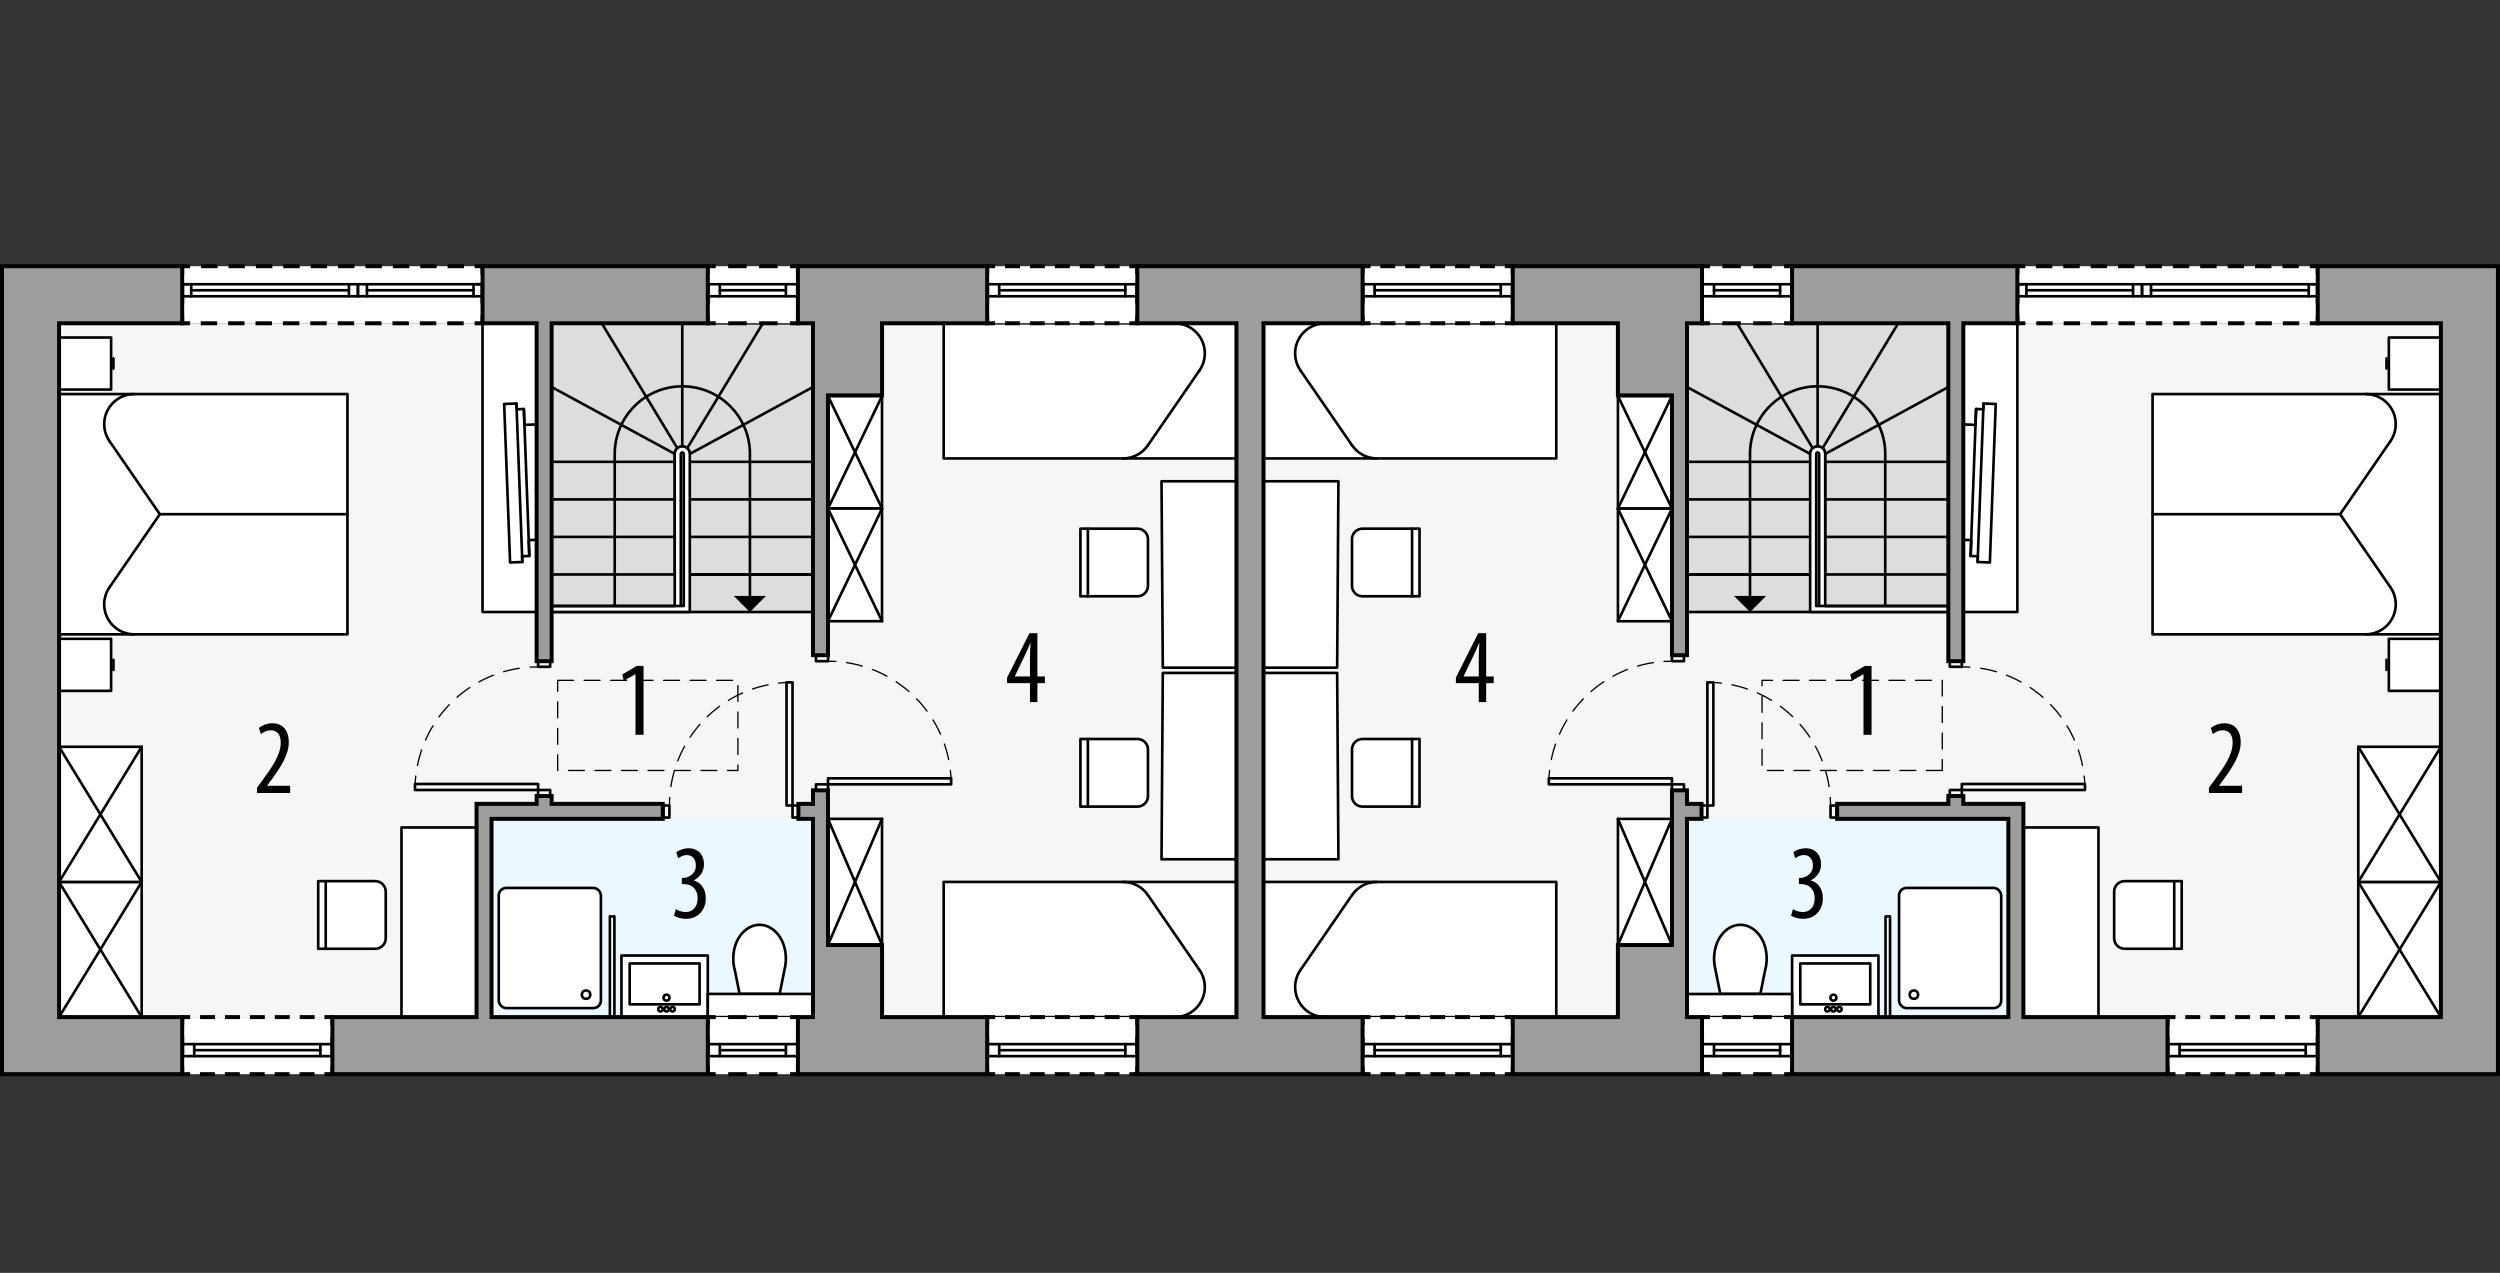 <?xml version="1.0" encoding="UTF-8"?><svg id="a" xmlns="http://www.w3.org/2000/svg" viewBox="0 0 471.88 240.25"><rect x="0" y="0" width="471.88" height="240.25" fill="#333333" stroke="none"/><rect x="11.15" y="61.02" width="222.24" height="130.96" style="fill:#f6f6f6;"/><rect x="92.78" y="154.56" width="60.94" height="37.42" style="fill:#ebf8ff;"/><g id="b"><rect x="149.59" y="152.04" width="1.13" height="2.27" style="fill:none; stroke:#000; stroke-linecap:round; stroke-linejoin:round; stroke-width:.5px;"/></g><g id="c"><rect x="125.22" y="152.04" width="1.13" height="2.27" style="fill:none; stroke:#000; stroke-linecap:round; stroke-linejoin:round; stroke-width:.5px;"/></g><g id="d"><rect x="148.46" y="128.8" width="1.13" height="23.24" style="fill:none; stroke:#000; stroke-linecap:round; stroke-linejoin:round; stroke-width:.5px;"/></g><g id="e"><path d="M148.46,128.82c-.5.02-1,.06-1.5.12" style="fill:none; stroke:#000; stroke-linecap:round; stroke-linejoin:round; stroke-width:.25px;"/><path d="M144.97,129.26c-9.86,1.99-17.4,10.19-18.48,20.27" style="fill:none; stroke:#000; stroke-dasharray:3.03 2.02; stroke-linecap:round; stroke-linejoin:round; stroke-width:.25px;"/><path d="M126.4,150.54c-.03.5-.05,1-.05,1.5" style="fill:none; stroke:#000; stroke-linecap:round; stroke-linejoin:round; stroke-width:.25px;"/></g><g id="f"><rect x="101.57" y="149.11" width="2.27" height="1.13" style="fill:none; stroke:#000; stroke-linecap:round; stroke-linejoin:round; stroke-width:.5px;"/></g><g id="g"><rect x="101.57" y="124.73" width="2.27" height="1.13" style="fill:none; stroke:#000; stroke-linecap:round; stroke-linejoin:round; stroke-width:.5px;"/></g><g id="h"><rect x="78.33" y="147.98" width="23.24" height="1.13" style="fill:none; stroke:#000; stroke-linecap:round; stroke-linejoin:round; stroke-width:.5px;"/></g><g id="i"><path d="M78.36,147.98c.02-.5.06-1,.12-1.5" style="fill:none; stroke:#000; stroke-linecap:round; stroke-linejoin:round; stroke-width:.25px;"/><path d="M78.79,144.48c1.99-9.86,10.19-17.4,20.27-18.48" style="fill:none; stroke:#000; stroke-dasharray:3.03 2.02; stroke-linecap:round; stroke-linejoin:round; stroke-width:.25px;"/><path d="M100.07,125.92c.5-.03,1-.05,1.5-.05" style="fill:none; stroke:#000; stroke-linecap:round; stroke-linejoin:round; stroke-width:.25px;"/></g><g id="j"><rect x="154.02" y="148.05" width="2.27" height="1.13" style="fill:none; stroke:#000; stroke-linecap:round; stroke-linejoin:round; stroke-width:.5px;"/></g><g id="k"><rect x="154.02" y="123.67" width="2.27" height="1.13" style="fill:none; stroke:#000; stroke-linecap:round; stroke-linejoin:round; stroke-width:.5px;"/></g><g id="l"><rect x="156.29" y="146.91" width="23.24" height="1.13" style="fill:none; stroke:#000; stroke-linecap:round; stroke-linejoin:round; stroke-width:.5px;"/></g><g id="m"><path d="M156.29,124.8c.5,0,1,.02,1.5.05" style="fill:none; stroke:#000; stroke-linecap:round; stroke-linejoin:round; stroke-width:.25px;"/><path d="M159.8,125.07c9.95,1.51,17.88,9.33,19.45,19.35" style="fill:none; stroke:#000; stroke-dasharray:3.03 2.02; stroke-linecap:round; stroke-linejoin:round; stroke-width:.25px;"/><path d="M179.38,145.42c.06.49.1.99.12,1.5" style="fill:none; stroke:#000; stroke-linecap:round; stroke-linejoin:round; stroke-width:.25px;"/></g><rect x="104.12" y="61.02" width="49.32" height="54.5" style="fill:#ddd; stroke:#000; stroke-linecap:round; stroke-linejoin:round; stroke-width:.5px;"/><line x1="127.37" y1="85.68" x2="127.37" y2="108.43" style="fill:none; stroke:#000; stroke-linecap:round; stroke-linejoin:round; stroke-width:.5px;"/><path d="M130.2,85.68c0-.78-.63-1.42-1.42-1.42s-1.42.63-1.42,1.42" style="fill:none; stroke:#000; stroke-linecap:round; stroke-linejoin:round; stroke-width:.5px;"/><path d="M116.03,114.38v-28.7c0-7.04,5.71-12.76,12.76-12.76s12.76,5.71,12.76,12.76v27.21" style="fill:none; stroke:#000; stroke-linecap:round; stroke-linejoin:round; stroke-width:.5px;"/><polygon points="144.58 112.48 138.5 112.48 141.54 115.52 144.58 112.48"/><line x1="128.78" y1="84.27" x2="128.78" y2="61.02" style="fill:none; stroke:#000; stroke-linecap:round; stroke-linejoin:round; stroke-width:.5px;"/><line x1="153.45" y1="87.17" x2="130.2" y2="87.17" style="fill:none; stroke:#000; stroke-linecap:round; stroke-linejoin:round; stroke-width:.5px;"/><line x1="153.45" y1="73.05" x2="130.2" y2="85.68" style="fill:none; stroke:#000; stroke-linecap:round; stroke-linejoin:round; stroke-width:.5px;"/><line x1="129.71" y1="84.61" x2="143.99" y2="61.02" style="fill:none; stroke:#000; stroke-linecap:round; stroke-linejoin:round; stroke-width:.5px;"/><line x1="104.12" y1="87.17" x2="127.37" y2="87.17" style="fill:none; stroke:#000; stroke-linecap:round; stroke-linejoin:round; stroke-width:.5px;"/><line x1="104.12" y1="94.26" x2="127.37" y2="94.26" style="fill:none; stroke:#000; stroke-linecap:round; stroke-linejoin:round; stroke-width:.5px;"/><line x1="104.12" y1="101.34" x2="127.37" y2="101.34" style="fill:none; stroke:#000; stroke-linecap:round; stroke-linejoin:round; stroke-width:.5px;"/><line x1="104.12" y1="108.43" x2="127.37" y2="108.43" style="fill:none; stroke:#000; stroke-linecap:round; stroke-linejoin:round; stroke-width:.5px;"/><line x1="104.12" y1="73.05" x2="127.37" y2="85.68" style="fill:none; stroke:#000; stroke-linecap:round; stroke-linejoin:round; stroke-width:.5px;"/><line x1="127.86" y1="84.61" x2="113.58" y2="61.02" style="fill:none; stroke:#000; stroke-linecap:round; stroke-linejoin:round; stroke-width:.5px;"/><line x1="153.45" y1="94.26" x2="130.2" y2="94.26" style="fill:none; stroke:#000; stroke-linecap:round; stroke-linejoin:round; stroke-width:.5px;"/><line x1="153.45" y1="101.34" x2="130.2" y2="101.34" style="fill:none; stroke:#000; stroke-linecap:round; stroke-linejoin:round; stroke-width:.5px;"/><line x1="153.45" y1="108.43" x2="130.2" y2="108.43" style="fill:none; stroke:#000; stroke-linecap:round; stroke-linejoin:round; stroke-width:.5px;"/><line x1="153.45" y1="108.43" x2="130.2" y2="108.43" style="fill:none; stroke:#000; stroke-linecap:round; stroke-linejoin:round; stroke-width:.5px;"/><line x1="153.45" y1="108.43" x2="130.2" y2="108.43" style="fill:none; stroke:#000; stroke-linecap:round; stroke-linejoin:round; stroke-width:.5px;"/><path d="M130.2,108.43v-22.75c0-.78-.63-1.42-1.42-1.42s-1.42.63-1.42,1.42v28.7h-23.24s0,1.13,0,1.13h26.08v-29.83" style="fill:#fff; stroke:#000; stroke-linecap:round; stroke-linejoin:round; stroke-width:.5px;"/><path d="M104.12,114.38h24.94s0-28.7,0-28.7c0-.16-.13-.28-.28-.28s-.28.13-.28.28h0v28.7h-24.38Z" style="fill:#fff; stroke:#000; stroke-linecap:round; stroke-linejoin:round; stroke-width:.5px;"/><rect x="94.14" y="167.6" width="19.28" height="22.68" rx="1.42" ry="1.42" style="fill:#fff; stroke:#000; stroke-linecap:round; stroke-linejoin:round; stroke-width:.5px;"/><circle cx="110.62" cy="187.74" r=".79" style="fill:none; stroke:#000; stroke-linecap:round; stroke-linejoin:round; stroke-width:.5px;"/><rect x="117.3" y="180.36" width="16.3" height="11.62" style="fill:#fff; stroke:#000; stroke-linecap:round; stroke-linejoin:round; stroke-width:.5px;"/><rect x="118.85" y="181.86" width="13.2" height="7.71" style="fill:none; stroke:#000; stroke-linecap:round; stroke-linejoin:round; stroke-width:.5px;"/><circle cx="125.81" cy="188.31" r=".57" style="fill:none; stroke:#000; stroke-linecap:round; stroke-linejoin:round; stroke-width:.5px;"/><circle cx="125.81" cy="190.49" r=".43" style="fill:none; stroke:#000; stroke-linecap:round; stroke-linejoin:round; stroke-width:.5px;"/><circle cx="124.67" cy="190.49" r=".43" style="fill:none; stroke:#000; stroke-linecap:round; stroke-linejoin:round; stroke-width:.5px;"/><circle cx="126.94" cy="190.49" r=".43" style="fill:none; stroke:#000; stroke-linecap:round; stroke-linejoin:round; stroke-width:.5px;"/><rect x="115.12" y="172.98" width=".85" height="19" style="fill:#fff; stroke:#000; stroke-linecap:round; stroke-linejoin:round; stroke-width:.5px;"/><rect x="91.08" y="61.02" width="10.2" height="54.5" style="fill:#fff; stroke:#000; stroke-linecap:round; stroke-linejoin:round; stroke-width:.5px;"/><rect x="75.78" y="156.19" width="14.17" height="35.79" style="fill:#fff; stroke:#000; stroke-linecap:round; stroke-linejoin:round; stroke-width:.5px;"/><path d="M72.81,168.31v8.79c0,1.1-.89,1.98-1.98,1.98h-10.77s0-12.76,0-12.76h10.77c1.1,0,1.98.89,1.98,1.98Z" style="fill:#fff; stroke:#000; stroke-linecap:round; stroke-linejoin:round; stroke-width:.5px;"/><line x1="61.48" y1="166.33" x2="61.48" y2="179.08" style="fill:none; stroke:#000; stroke-linecap:round; stroke-linejoin:round; stroke-width:.5px;"/><rect x="178.12" y="166.47" width="55.26" height="25.51" style="fill:#fff; stroke:#000; stroke-linecap:round; stroke-linejoin:round; stroke-width:.5px;"/><path d="M216.65,168.92c-1.06-1.54-2.8-2.45-4.67-2.45" style="fill:none; stroke:#000; stroke-linecap:round; stroke-linejoin:round; stroke-width:.5px;"/><line x1="216.65" y1="168.92" x2="226.41" y2="183.1" style="fill:none; stroke:#000; stroke-linecap:round; stroke-linejoin:round; stroke-width:.5px;"/><path d="M221.74,191.98c3.13,0,5.67-2.54,5.67-5.67,0-1.15-.35-2.27-1-3.22" style="fill:none; stroke:#000; stroke-linecap:round; stroke-linejoin:round; stroke-width:.5px;"/><polygon points="219.24 162.19 219.48 127.02 233.65 127.02 233.41 162.19 219.24 162.19" style="fill:#fff; stroke:#000; stroke-linecap:round; stroke-linejoin:round; stroke-width:.5px;"/><path d="M216.68,150.26v-8.79c0-1.1-.89-1.98-1.98-1.98h-10.77s0,12.76,0,12.76h10.77c1.1,0,1.98-.89,1.98-1.98Z" style="fill:#fff; stroke:#000; stroke-linecap:round; stroke-linejoin:round; stroke-width:.5px;"/><line x1="205.34" y1="152.25" x2="205.34" y2="139.49" style="fill:none; stroke:#000; stroke-linecap:round; stroke-linejoin:round; stroke-width:.5px;"/><rect x="178.12" y="61.02" width="55.26" height="25.51" style="fill:#fff; stroke:#000; stroke-linecap:round; stroke-linejoin:round; stroke-width:.5px;"/><path d="M211.98,86.53c1.86,0,3.61-.92,4.67-2.45" style="fill:none; stroke:#000; stroke-linecap:round; stroke-linejoin:round; stroke-width:.5px;"/><line x1="216.65" y1="84.08" x2="226.41" y2="69.91" style="fill:none; stroke:#000; stroke-linecap:round; stroke-linejoin:round; stroke-width:.5px;"/><path d="M226.41,69.91c1.78-2.58,1.13-6.11-1.45-7.88-.95-.65-2.07-1-3.22-1" style="fill:none; stroke:#000; stroke-linecap:round; stroke-linejoin:round; stroke-width:.5px;"/><polygon points="219.24 90.84 219.48 126.02 233.65 126.02 233.41 90.84 219.24 90.84" style="fill:#fff; stroke:#000; stroke-linecap:round; stroke-linejoin:round; stroke-width:.5px;"/><path d="M216.68,101.78v8.79c0,1.1-.89,1.98-1.98,1.98h-10.77s0-12.76,0-12.76h10.77c1.1,0,1.98.89,1.98,1.98Z" style="fill:#fff; stroke:#000; stroke-linecap:round; stroke-linejoin:round; stroke-width:.5px;"/><line x1="205.34" y1="99.79" x2="205.34" y2="112.55" style="fill:none; stroke:#000; stroke-linecap:round; stroke-linejoin:round; stroke-width:.5px;"/><g id="n"><polygon points="99.91 104.94 98.55 104.99 98.59 106.08 96.28 106.17 95.16 76.25 97.48 76.17 97.52 77.25 98.88 77.2 98.99 80.2 101.43 80.1 102.24 101.86 99.8 101.95 99.91 104.94" style="fill:#fff; stroke:#000; stroke-linecap:round; stroke-linejoin:round; stroke-width:.5px;"/></g><g id="o"><line x1="99.91" y1="104.94" x2="98.88" y2="77.2" style="fill:none; stroke:#000; stroke-linecap:round; stroke-linejoin:round; stroke-width:.5px;"/></g><g id="p"><line x1="98.59" y1="106.08" x2="97.48" y2="76.17" style="fill:none; stroke:#000; stroke-linecap:round; stroke-linejoin:round; stroke-width:.5px;"/></g><rect x="11.15" y="74.38" width="54.43" height="45.35" style="fill:#fff; stroke:#000; stroke-linecap:round; stroke-linejoin:round; stroke-width:.5px;"/><g id="q"><rect x="11.15" y="63.71" width="9.82" height="9.82" style="fill:#fff; stroke:#000; stroke-linecap:round; stroke-linejoin:round; stroke-width:.5px;"/></g><g id="r"><rect x="11.15" y="120.58" width="9.82" height="9.82" style="fill:#fff; stroke:#000; stroke-linecap:round; stroke-linejoin:round; stroke-width:.5px;"/></g><line x1="65.57" y1="97.06" x2="30.17" y2="97.06" style="fill:none; stroke:#000; stroke-linecap:round; stroke-linejoin:round; stroke-width:.5px;"/><path d="M20.67,110.85c-1.78,2.58-1.13,6.11,1.45,7.88.95.65,2.07,1,3.22,1" style="fill:none; stroke:#000; stroke-linecap:round; stroke-linejoin:round; stroke-width:.5px;"/><path d="M25.34,74.38c-3.13,0-5.67,2.54-5.67,5.67,0,1.15.35,2.27,1,3.22" style="fill:none; stroke:#000; stroke-linecap:round; stroke-linejoin:round; stroke-width:.5px;"/><line x1="30.17" y1="97.06" x2="20.67" y2="83.27" style="fill:none; stroke:#000; stroke-linecap:round; stroke-linejoin:round; stroke-width:.5px;"/><line x1="30.17" y1="97.06" x2="20.67" y2="110.85" style="fill:none; stroke:#000; stroke-linecap:round; stroke-linejoin:round; stroke-width:.5px;"/><g id="s"><line x1="21.41" y1="69.57" x2="21.41" y2="67.66" style="fill:none; stroke:#000; stroke-linecap:round; stroke-linejoin:round; stroke-width:.5px;"/></g><g id="t"><line x1="21.41" y1="124.54" x2="21.41" y2="126.45" style="fill:none; stroke:#000; stroke-linecap:round; stroke-linejoin:round; stroke-width:.5px;"/></g><line x1="104.12" y1="109.56" x2="104.12" y2="108.43" style="fill:none; stroke:gray; stroke-linecap:round; stroke-linejoin:round; stroke-width:.07px;"/><rect x="11.15" y="166.47" width="15.59" height="25.51" style="fill:#fff; stroke:#000; stroke-linecap:round; stroke-linejoin:round; stroke-width:.5px;"/><g id="u"><line x1="26.74" y1="166.47" x2="11.15" y2="191.98" style="fill:none; stroke:#000; stroke-linecap:round; stroke-linejoin:round; stroke-width:.5px;"/></g><g id="v"><line x1="26.74" y1="191.98" x2="11.15" y2="166.47" style="fill:none; stroke:#000; stroke-linecap:round; stroke-linejoin:round; stroke-width:.5px;"/></g><rect x="11.15" y="140.96" width="15.59" height="25.51" style="fill:#fff; stroke:#000; stroke-linecap:round; stroke-linejoin:round; stroke-width:.5px;"/><g id="w"><line x1="26.74" y1="140.96" x2="11.15" y2="166.47" style="fill:none; stroke:#000; stroke-linecap:round; stroke-linejoin:round; stroke-width:.5px;"/></g><g id="x"><line x1="26.74" y1="166.47" x2="11.15" y2="140.96" style="fill:none; stroke:#000; stroke-linecap:round; stroke-linejoin:round; stroke-width:.5px;"/></g><rect x="156.28" y="74.73" width="10.2" height="21.26" style="fill:#fff; stroke:#000; stroke-linecap:round; stroke-linejoin:round; stroke-width:.5px;"/><g id="y"><line x1="166.49" y1="74.73" x2="156.28" y2="95.99" style="fill:none; stroke:#000; stroke-linecap:round; stroke-linejoin:round; stroke-width:.5px;"/></g><g id="z"><line x1="166.49" y1="95.99" x2="156.28" y2="74.73" style="fill:none; stroke:#000; stroke-linecap:round; stroke-linejoin:round; stroke-width:.5px;"/></g><rect x="156.28" y="95.99" width="10.2" height="21.26" style="fill:#fff; stroke:#000; stroke-linecap:round; stroke-linejoin:round; stroke-width:.5px;"/><g id="aa"><line x1="166.49" y1="95.99" x2="156.28" y2="117.25" style="fill:none; stroke:#000; stroke-linecap:round; stroke-linejoin:round; stroke-width:.5px;"/></g><g id="ab"><line x1="166.49" y1="117.25" x2="156.28" y2="95.99" style="fill:none; stroke:#000; stroke-linecap:round; stroke-linejoin:round; stroke-width:.5px;"/></g><rect x="156.28" y="154.56" width="10.2" height="23.81" style="fill:#fff; stroke:#000; stroke-linecap:round; stroke-linejoin:round; stroke-width:.5px;"/><g id="ac"><line x1="166.49" y1="154.56" x2="156.28" y2="178.38" style="fill:none; stroke:#000; stroke-linecap:round; stroke-linejoin:round; stroke-width:.5px;"/></g><g id="ad"><line x1="166.49" y1="178.38" x2="156.28" y2="154.56" style="fill:none; stroke:#000; stroke-linecap:round; stroke-linejoin:round; stroke-width:.5px;"/></g><path d="M138.65,182.87l.95,4.74h7.56s.95-4.74.95-4.74c.34-1.42.29-2.89-.12-4.29-.21-.7-.53-1.37-.96-1.97-.44-.62-1-1.13-1.66-1.51-1.24-.72-2.76-.72-4,0-.65.38-1.22.89-1.66,1.51s-.75,1.26-.96,1.97c-.41,1.39-.45,2.87-.12,4.29" style="fill:#fff; stroke:#000; stroke-linecap:round; stroke-linejoin:round; stroke-width:.5px;"/><rect x="141.34" y="179.88" width="4.37" height="19.84" transform="translate(333.32 46.27) rotate(90)" style="fill:#fff; stroke:#000; stroke-linecap:round; stroke-linejoin:round; stroke-width:.5px;"/><rect x="34.39" y="50.25" width="56.69" height="10.77" style="fill:#fff;"/><polyline points="91.08 59.52 91.08 61.02 89.58 61.02" style="fill:none; stroke:#000; stroke-miterlimit:10; stroke-width:.75px;"/><line x1="87.52" y1="61.02" x2="36.92" y2="61.02" style="fill:none; stroke:#000; stroke-dasharray:3.1 2.07; stroke-miterlimit:10; stroke-width:.75px;"/><polyline points="35.89 61.02 34.39 61.02 34.39 59.52" style="fill:none; stroke:#000; stroke-miterlimit:10; stroke-width:.75px;"/><line x1="34.39" y1="57.3" x2="34.39" y2="52.86" style="fill:none; stroke:#000; stroke-dasharray:3.33 2.22; stroke-miterlimit:10; stroke-width:.75px;"/><polyline points="34.39 51.75 34.39 50.25 35.89 50.25" style="fill:none; stroke:#000; stroke-miterlimit:10; stroke-width:.75px;"/><line x1="37.96" y1="50.25" x2="88.55" y2="50.25" style="fill:none; stroke:#000; stroke-dasharray:3.1 2.07; stroke-miterlimit:10; stroke-width:.75px;"/><polyline points="89.58 50.25 91.08 50.25 91.08 51.75" style="fill:none; stroke:#000; stroke-miterlimit:10; stroke-width:.75px;"/><line x1="91.08" y1="53.97" x2="91.08" y2="58.41" style="fill:none; stroke:#000; stroke-dasharray:3.33 2.22; stroke-miterlimit:10; stroke-width:.75px;"/><rect x="186.33" y="50.25" width="28.35" height="10.77" style="fill:#fff;"/><polyline points="214.67 59.52 214.67 61.02 213.17 61.02" style="fill:none; stroke:#000; stroke-miterlimit:10; stroke-width:.75px;"/><line x1="211.3" y1="61.02" x2="188.77" y2="61.02" style="fill:none; stroke:#000; stroke-dasharray:2.82 1.88; stroke-miterlimit:10; stroke-width:.75px;"/><polyline points="187.83 61.02 186.33 61.02 186.33 59.52" style="fill:none; stroke:#000; stroke-miterlimit:10; stroke-width:.75px;"/><line x1="186.33" y1="57.3" x2="186.33" y2="52.86" style="fill:none; stroke:#000; stroke-dasharray:3.33 2.22; stroke-miterlimit:10; stroke-width:.75px;"/><polyline points="186.33 51.75 186.33 50.25 187.83 50.25" style="fill:none; stroke:#000; stroke-miterlimit:10; stroke-width:.75px;"/><line x1="189.71" y1="50.25" x2="212.24" y2="50.25" style="fill:none; stroke:#000; stroke-dasharray:2.82 1.88; stroke-miterlimit:10; stroke-width:.75px;"/><polyline points="213.17 50.25 214.67 50.25 214.67 51.75" style="fill:none; stroke:#000; stroke-miterlimit:10; stroke-width:.75px;"/><line x1="214.67" y1="53.97" x2="214.67" y2="58.41" style="fill:none; stroke:#000; stroke-dasharray:3.33 2.22; stroke-miterlimit:10; stroke-width:.75px;"/><rect x="133.6" y="50.25" width="17.01" height="10.77" style="fill:#fff;"/><polyline points="150.61 59.52 150.61 61.02 149.11 61.02" style="fill:none; stroke:#000; stroke-miterlimit:10; stroke-width:.75px;"/><line x1="146.78" y1="61.02" x2="136.27" y2="61.02" style="fill:none; stroke:#000; stroke-dasharray:3.5 2.33; stroke-miterlimit:10; stroke-width:.75px;"/><polyline points="135.1 61.02 133.6 61.02 133.6 59.52" style="fill:none; stroke:#000; stroke-miterlimit:10; stroke-width:.75px;"/><line x1="133.6" y1="57.3" x2="133.6" y2="52.86" style="fill:none; stroke:#000; stroke-dasharray:3.33 2.22; stroke-miterlimit:10; stroke-width:.75px;"/><polyline points="133.6 51.75 133.6 50.25 135.1 50.25" style="fill:none; stroke:#000; stroke-miterlimit:10; stroke-width:.75px;"/><line x1="137.44" y1="50.25" x2="147.94" y2="50.25" style="fill:none; stroke:#000; stroke-dasharray:3.5 2.33; stroke-miterlimit:10; stroke-width:.75px;"/><polyline points="149.11 50.25 150.61 50.25 150.61 51.75" style="fill:none; stroke:#000; stroke-miterlimit:10; stroke-width:.75px;"/><line x1="150.61" y1="53.97" x2="150.61" y2="58.41" style="fill:none; stroke:#000; stroke-dasharray:3.33 2.22; stroke-miterlimit:10; stroke-width:.75px;"/><rect x="34.39" y="191.98" width="28.35" height="10.77" style="fill:#fff;"/><polyline points="62.74 201.25 62.74 202.75 61.24 202.75" style="fill:none; stroke:#000; stroke-miterlimit:10; stroke-width:.75px;"/><line x1="59.36" y1="202.75" x2="36.83" y2="202.75" style="fill:none; stroke:#000; stroke-dasharray:2.82 1.88; stroke-miterlimit:10; stroke-width:.75px;"/><polyline points="35.89 202.75 34.39 202.75 34.39 201.25" style="fill:none; stroke:#000; stroke-miterlimit:10; stroke-width:.75px;"/><line x1="34.39" y1="199.03" x2="34.39" y2="194.59" style="fill:none; stroke:#000; stroke-dasharray:3.33 2.22; stroke-miterlimit:10; stroke-width:.75px;"/><polyline points="34.39 193.48 34.39 191.98 35.89 191.98" style="fill:none; stroke:#000; stroke-miterlimit:10; stroke-width:.75px;"/><line x1="37.77" y1="191.98" x2="60.3" y2="191.98" style="fill:none; stroke:#000; stroke-dasharray:2.82 1.88; stroke-miterlimit:10; stroke-width:.75px;"/><polyline points="61.24 191.98 62.74 191.98 62.74 193.48" style="fill:none; stroke:#000; stroke-miterlimit:10; stroke-width:.75px;"/><line x1="62.74" y1="195.7" x2="62.74" y2="200.14" style="fill:none; stroke:#000; stroke-dasharray:3.33 2.22; stroke-miterlimit:10; stroke-width:.75px;"/><rect x="133.6" y="191.98" width="17.01" height="10.77" style="fill:#fff;"/><polyline points="150.61 201.25 150.61 202.75 149.11 202.75" style="fill:none; stroke:#000; stroke-miterlimit:10; stroke-width:.75px;"/><line x1="146.78" y1="202.75" x2="136.27" y2="202.75" style="fill:none; stroke:#000; stroke-dasharray:3.5 2.33; stroke-miterlimit:10; stroke-width:.75px;"/><polyline points="135.1 202.75 133.6 202.75 133.6 201.25" style="fill:none; stroke:#000; stroke-miterlimit:10; stroke-width:.75px;"/><line x1="133.6" y1="199.03" x2="133.6" y2="194.59" style="fill:none; stroke:#000; stroke-dasharray:3.33 2.22; stroke-miterlimit:10; stroke-width:.75px;"/><polyline points="133.6 193.48 133.6 191.98 135.1 191.98" style="fill:none; stroke:#000; stroke-miterlimit:10; stroke-width:.75px;"/><line x1="137.44" y1="191.98" x2="147.94" y2="191.98" style="fill:none; stroke:#000; stroke-dasharray:3.5 2.33; stroke-miterlimit:10; stroke-width:.75px;"/><polyline points="149.11 191.98 150.61 191.98 150.61 193.48" style="fill:none; stroke:#000; stroke-miterlimit:10; stroke-width:.75px;"/><line x1="150.61" y1="195.7" x2="150.61" y2="200.14" style="fill:none; stroke:#000; stroke-dasharray:3.33 2.22; stroke-miterlimit:10; stroke-width:.75px;"/><rect x="186.33" y="191.98" width="28.35" height="10.77" style="fill:#fff;"/><polyline points="214.67 201.25 214.67 202.75 213.17 202.75" style="fill:none; stroke:#000; stroke-miterlimit:10; stroke-width:.75px;"/><line x1="211.3" y1="202.75" x2="188.77" y2="202.75" style="fill:none; stroke:#000; stroke-dasharray:2.82 1.88; stroke-miterlimit:10; stroke-width:.75px;"/><polyline points="187.83 202.75 186.33 202.75 186.33 201.25" style="fill:none; stroke:#000; stroke-miterlimit:10; stroke-width:.75px;"/><line x1="186.33" y1="199.03" x2="186.33" y2="194.59" style="fill:none; stroke:#000; stroke-dasharray:3.33 2.22; stroke-miterlimit:10; stroke-width:.75px;"/><polyline points="186.33 193.48 186.33 191.98 187.83 191.98" style="fill:none; stroke:#000; stroke-miterlimit:10; stroke-width:.75px;"/><line x1="189.71" y1="191.98" x2="212.24" y2="191.98" style="fill:none; stroke:#000; stroke-dasharray:2.82 1.88; stroke-miterlimit:10; stroke-width:.75px;"/><polyline points="213.17 191.98 214.67 191.98 214.67 193.48" style="fill:none; stroke:#000; stroke-miterlimit:10; stroke-width:.75px;"/><line x1="214.67" y1="195.7" x2="214.67" y2="200.14" style="fill:none; stroke:#000; stroke-dasharray:3.33 2.22; stroke-miterlimit:10; stroke-width:.75px;"/><line x1="60.47" y1="198.22" x2="36.66" y2="198.22" style="fill:none; stroke:#000; stroke-linecap:round; stroke-linejoin:round; stroke-width:.5px;"/><line x1="34.39" y1="197.08" x2="62.74" y2="197.08" style="fill:none; stroke:#000; stroke-linecap:round; stroke-linejoin:round; stroke-width:.5px;"/><line x1="62.74" y1="199.35" x2="34.39" y2="199.35" style="fill:none; stroke:#000; stroke-linecap:round; stroke-linejoin:round; stroke-width:.5px;"/><line x1="36.66" y1="197.08" x2="36.66" y2="199.35" style="fill:none; stroke:#000; stroke-linecap:round; stroke-linejoin:round; stroke-width:.5px;"/><line x1="60.47" y1="197.08" x2="60.47" y2="199.35" style="fill:none; stroke:#000; stroke-linecap:round; stroke-linejoin:round; stroke-width:.5px;"/><line x1="212.41" y1="198.22" x2="188.6" y2="198.22" style="fill:none; stroke:#000; stroke-linecap:round; stroke-linejoin:round; stroke-width:.5px;"/><line x1="186.33" y1="197.08" x2="214.67" y2="197.08" style="fill:none; stroke:#000; stroke-linecap:round; stroke-linejoin:round; stroke-width:.5px;"/><line x1="214.67" y1="199.35" x2="186.33" y2="199.35" style="fill:none; stroke:#000; stroke-linecap:round; stroke-linejoin:round; stroke-width:.5px;"/><line x1="188.6" y1="197.08" x2="188.6" y2="199.35" style="fill:none; stroke:#000; stroke-linecap:round; stroke-linejoin:round; stroke-width:.5px;"/><line x1="212.41" y1="197.08" x2="212.41" y2="199.35" style="fill:none; stroke:#000; stroke-linecap:round; stroke-linejoin:round; stroke-width:.5px;"/><line x1="91.08" y1="53.65" x2="89.95" y2="53.65" style="fill:none; stroke:#000; stroke-linecap:round; stroke-linejoin:round; stroke-width:.5px;"/><polyline points="69.26 53.65 67.56 53.65 67.56 55.92 69.26 55.92 69.26 53.65" style="fill:none; stroke:#000; stroke-linecap:round; stroke-linejoin:round; stroke-width:.5px;"/><polyline points="91.08 53.65 89.38 53.65 89.38 55.92 91.08 55.92 91.08 53.65" style="fill:none; stroke:#000; stroke-linecap:round; stroke-linejoin:round; stroke-width:.5px;"/><line x1="89.38" y1="55.92" x2="69.26" y2="55.92" style="fill:none; stroke:#000; stroke-linecap:round; stroke-linejoin:round; stroke-width:.5px;"/><line x1="69.26" y1="53.65" x2="89.38" y2="53.65" style="fill:none; stroke:#000; stroke-linecap:round; stroke-linejoin:round; stroke-width:.5px;"/><line x1="69.26" y1="54.79" x2="89.38" y2="54.79" style="fill:none; stroke:#000; stroke-linecap:round; stroke-linejoin:round; stroke-width:.5px;"/><line x1="34.39" y1="53.65" x2="35.52" y2="53.65" style="fill:none; stroke:#000; stroke-linecap:round; stroke-linejoin:round; stroke-width:.5px;"/><polyline points="65.86 53.65 67.56 53.65 67.56 55.92 65.86 55.92 65.86 53.65" style="fill:none; stroke:#000; stroke-linecap:round; stroke-linejoin:round; stroke-width:.5px;"/><polyline points="34.39 53.65 36.09 53.65 36.09 55.92 34.39 55.92 34.39 53.65" style="fill:none; stroke:#000; stroke-linecap:round; stroke-linejoin:round; stroke-width:.5px;"/><line x1="36.09" y1="55.92" x2="65.86" y2="55.92" style="fill:none; stroke:#000; stroke-linecap:round; stroke-linejoin:round; stroke-width:.5px;"/><line x1="65.86" y1="53.65" x2="36.09" y2="53.65" style="fill:none; stroke:#000; stroke-linecap:round; stroke-linejoin:round; stroke-width:.5px;"/><line x1="65.86" y1="54.79" x2="36.09" y2="54.79" style="fill:none; stroke:#000; stroke-linecap:round; stroke-linejoin:round; stroke-width:.5px;"/><line x1="212.41" y1="54.79" x2="188.6" y2="54.79" style="fill:none; stroke:#000; stroke-linecap:round; stroke-linejoin:round; stroke-width:.5px;"/><line x1="186.33" y1="55.92" x2="214.67" y2="55.92" style="fill:none; stroke:#000; stroke-linecap:round; stroke-linejoin:round; stroke-width:.5px;"/><line x1="214.67" y1="53.65" x2="186.33" y2="53.65" style="fill:none; stroke:#000; stroke-linecap:round; stroke-linejoin:round; stroke-width:.5px;"/><line x1="188.6" y1="55.92" x2="188.6" y2="53.65" style="fill:none; stroke:#000; stroke-linecap:round; stroke-linejoin:round; stroke-width:.5px;"/><line x1="212.41" y1="55.92" x2="212.41" y2="53.65" style="fill:none; stroke:#000; stroke-linecap:round; stroke-linejoin:round; stroke-width:.5px;"/><line x1="148.34" y1="54.79" x2="135.87" y2="54.79" style="fill:none; stroke:#000; stroke-linecap:round; stroke-linejoin:round; stroke-width:.5px;"/><line x1="133.6" y1="55.92" x2="150.61" y2="55.92" style="fill:none; stroke:#000; stroke-linecap:round; stroke-linejoin:round; stroke-width:.5px;"/><line x1="150.61" y1="53.65" x2="133.6" y2="53.65" style="fill:none; stroke:#000; stroke-linecap:round; stroke-linejoin:round; stroke-width:.5px;"/><line x1="135.87" y1="55.92" x2="135.87" y2="53.65" style="fill:none; stroke:#000; stroke-linecap:round; stroke-linejoin:round; stroke-width:.5px;"/><line x1="148.34" y1="55.92" x2="148.34" y2="53.65" style="fill:none; stroke:#000; stroke-linecap:round; stroke-linejoin:round; stroke-width:.5px;"/><line x1="148.34" y1="198.22" x2="135.87" y2="198.22" style="fill:none; stroke:#000; stroke-linecap:round; stroke-linejoin:round; stroke-width:.5px;"/><line x1="133.6" y1="197.08" x2="150.61" y2="197.08" style="fill:none; stroke:#000; stroke-linecap:round; stroke-linejoin:round; stroke-width:.5px;"/><line x1="150.61" y1="199.35" x2="133.6" y2="199.35" style="fill:none; stroke:#000; stroke-linecap:round; stroke-linejoin:round; stroke-width:.5px;"/><line x1="135.87" y1="197.08" x2="135.87" y2="199.35" style="fill:none; stroke:#000; stroke-linecap:round; stroke-linejoin:round; stroke-width:.5px;"/><line x1="148.34" y1="197.08" x2="148.34" y2="199.35" style="fill:none; stroke:#000; stroke-linecap:round; stroke-linejoin:round; stroke-width:.5px;"/><polygon points="150.61 61.02 153.45 61.02 153.45 123.67 156.28 123.67 156.28 74.63 166.49 74.63 166.49 61.02 186.33 61.02 186.33 50.25 150.61 50.25 150.61 61.02" style="fill:#9d9d9c; stroke:#000; stroke-miterlimit:10; stroke-width:.75px;"/><polygon points="91.08 61.02 101.29 61.02 101.29 124.8 104.12 124.8 104.12 61.02 133.6 61.02 133.6 50.25 91.08 50.25 91.08 61.02" style="fill:#9d9d9c; stroke:#000; stroke-miterlimit:10; stroke-width:.75px;"/><polygon points=".38 50.25 .38 202.75 34.39 202.75 34.39 191.98 11.15 191.98 11.15 61.02 34.39 61.02 34.39 50.25 .38 50.25" style="fill:#9d9d9c; stroke:#000; stroke-miterlimit:10; stroke-width:.75px;"/><polygon points="166.49 178.38 156.28 178.38 156.28 149.18 153.45 149.18 153.45 151.73 150.7 151.73 150.7 154.56 153.45 154.56 153.45 191.98 150.61 191.98 150.61 202.75 186.33 202.75 186.33 191.98 166.49 191.98 166.49 178.38" style="fill:#9d9d9c; stroke:#000; stroke-miterlimit:10; stroke-width:.75px;"/><polygon points="92.78 191.98 92.78 154.56 125.1 154.56 125.1 151.73 104.12 151.73 104.12 150.25 101.29 150.25 101.29 151.73 89.95 151.73 89.95 191.98 62.74 191.98 62.74 202.75 133.6 202.75 133.6 191.98 92.78 191.98" style="fill:#9d9d9c; stroke:#000; stroke-miterlimit:10; stroke-width:.75px;"/><path d="M119.95,127.26h-.04l-2.16,1.24-.3-1.2,2.74-1.6h1.28v13h-1.52v-11.44Z"/><path d="M48.51,149.68v-1l1.1-1.5c1.54-2.14,3.38-4.58,3.38-7.02,0-1.44-.64-2.32-1.86-2.32-.94,0-1.54.5-1.88.72l-.38-1.16c.46-.38,1.36-.88,2.54-.88,2.16,0,3.1,1.6,3.1,3.56,0,2.44-1.6,4.8-3.2,7l-.88,1.2v.04h4.34v1.36h-6.26Z"/><path d="M127.56,171.61c.4.24,1.1.54,1.88.54,1.34,0,2.24-.98,2.24-2.6,0-1.7-1.06-2.68-2.62-2.68h-.36v-1.16h.3c.92-.02,2.34-.72,2.34-2.32,0-1.3-.7-2-1.72-2-.64,0-1.2.32-1.62.62l-.34-1.16c.48-.38,1.36-.74,2.34-.74,1.84,0,2.88,1.32,2.88,3,0,1.3-.68,2.44-1.94,3.04v.04c1.16.32,2.28,1.36,2.28,3.4s-1.36,3.84-3.72,3.84c-.84,0-1.76-.24-2.28-.6l.34-1.22Z"/><path d="M194.41,132.52v-3.58h-4.32v-1.04l4.22-8.38h1.5v8.16h1.42v1.26h-1.42v3.58h-1.4ZM194.41,127.68v-3.68c0-.9.06-1.7.12-2.56h-.08c-.44,1.04-.72,1.66-1.1,2.46l-1.8,3.74v.04h2.86Z"/><rect x="105.26" y="128.42" width="34.02" height="17.01" style="fill:none; stroke:#000; stroke-dasharray:3 2; stroke-linecap:round; stroke-linejoin:round; stroke-width:.25px;"/><rect x="238.49" y="61.02" width="222.24" height="130.96" transform="translate(699.21 253) rotate(-180)" style="fill:#f6f6f6;"/><rect x="318.14" y="154.56" width="60.94" height="37.42" transform="translate(697.22 346.55) rotate(-180)" style="fill:#ebf8ff;"/><g id="ae"><rect x="321.14" y="152.04" width="1.13" height="2.27" style="fill:none; stroke:#000; stroke-linecap:round; stroke-linejoin:round; stroke-width:.5px;"/></g><g id="af"><rect x="345.52" y="152.04" width="1.13" height="2.27" style="fill:none; stroke:#000; stroke-linecap:round; stroke-linejoin:round; stroke-width:.5px;"/></g><g id="ag"><rect x="322.27" y="128.8" width="1.13" height="23.24" style="fill:none; stroke:#000; stroke-linecap:round; stroke-linejoin:round; stroke-width:.5px;"/></g><g id="ah"><path d="M323.41,128.82c.5.02,1,.06,1.5.12" style="fill:none; stroke:#000; stroke-linecap:round; stroke-linejoin:round; stroke-width:.25px;"/><path d="M326.9,129.26c9.86,1.99,17.4,10.19,18.48,20.27" style="fill:none; stroke:#000; stroke-dasharray:3.03 2.02; stroke-linecap:round; stroke-linejoin:round; stroke-width:.25px;"/><path d="M345.47,150.54c.03.5.05,1,.05,1.5" style="fill:none; stroke:#000; stroke-linecap:round; stroke-linejoin:round; stroke-width:.25px;"/></g><g id="ai"><rect x="368.03" y="149.11" width="2.27" height="1.13" style="fill:none; stroke:#000; stroke-linecap:round; stroke-linejoin:round; stroke-width:.5px;"/></g><g id="aj"><rect x="368.03" y="124.73" width="2.27" height="1.13" style="fill:none; stroke:#000; stroke-linecap:round; stroke-linejoin:round; stroke-width:.5px;"/></g><g id="ak"><rect x="370.3" y="147.98" width="23.24" height="1.13" style="fill:none; stroke:#000; stroke-linecap:round; stroke-linejoin:round; stroke-width:.5px;"/></g><g id="al"><path d="M393.51,147.98c-.02-.5-.06-1-.12-1.5" style="fill:none; stroke:#000; stroke-linecap:round; stroke-linejoin:round; stroke-width:.25px;"/><path d="M393.08,144.48c-1.99-9.86-10.19-17.4-20.27-18.48" style="fill:none; stroke:#000; stroke-dasharray:3.03 2.02; stroke-linecap:round; stroke-linejoin:round; stroke-width:.25px;"/><path d="M371.8,125.92c-.5-.03-1-.05-1.5-.05" style="fill:none; stroke:#000; stroke-linecap:round; stroke-linejoin:round; stroke-width:.25px;"/></g><g id="am"><rect x="315.58" y="148.05" width="2.27" height="1.13" style="fill:none; stroke:#000; stroke-linecap:round; stroke-linejoin:round; stroke-width:.5px;"/></g><g id="an"><rect x="315.58" y="123.67" width="2.27" height="1.13" style="fill:none; stroke:#000; stroke-linecap:round; stroke-linejoin:round; stroke-width:.5px;"/></g><g id="ao"><rect x="292.34" y="146.91" width="23.24" height="1.13" style="fill:none; stroke:#000; stroke-linecap:round; stroke-linejoin:round; stroke-width:.5px;"/></g><g id="ap"><path d="M315.58,124.8c-.5,0-1,.02-1.5.05" style="fill:none; stroke:#000; stroke-linecap:round; stroke-linejoin:round; stroke-width:.25px;"/><path d="M312.07,125.07c-9.95,1.51-17.88,9.33-19.45,19.35" style="fill:none; stroke:#000; stroke-dasharray:3.03 2.02; stroke-linecap:round; stroke-linejoin:round; stroke-width:.25px;"/><path d="M292.49,145.42c-.06.49-.1.99-.12,1.5" style="fill:none; stroke:#000; stroke-linecap:round; stroke-linejoin:round; stroke-width:.25px;"/></g><rect x="318.42" y="61.02" width="49.32" height="54.5" transform="translate(686.17 176.54) rotate(-180)" style="fill:#ddd; stroke:#000; stroke-linecap:round; stroke-linejoin:round; stroke-width:.5px;"/><line x1="344.5" y1="85.68" x2="344.5" y2="108.43" style="fill:none; stroke:#000; stroke-linecap:round; stroke-linejoin:round; stroke-width:.5px;"/><path d="M341.67,85.68c0-.78.63-1.42,1.42-1.42s1.42.63,1.42,1.42" style="fill:none; stroke:#000; stroke-linecap:round; stroke-linejoin:round; stroke-width:.5px;"/><path d="M355.84,114.38v-28.7c0-7.04-5.71-12.76-12.76-12.76s-12.76,5.71-12.76,12.76v27.21" style="fill:none; stroke:#000; stroke-linecap:round; stroke-linejoin:round; stroke-width:.5px;"/><polygon points="333.37 112.48 327.29 112.48 330.33 115.52 333.37 112.48"/><line x1="343.08" y1="84.27" x2="343.08" y2="61.02" style="fill:none; stroke:#000; stroke-linecap:round; stroke-linejoin:round; stroke-width:.5px;"/><line x1="318.42" y1="87.17" x2="341.67" y2="87.17" style="fill:none; stroke:#000; stroke-linecap:round; stroke-linejoin:round; stroke-width:.5px;"/><line x1="318.42" y1="73.05" x2="341.67" y2="85.68" style="fill:none; stroke:#000; stroke-linecap:round; stroke-linejoin:round; stroke-width:.5px;"/><line x1="342.16" y1="84.61" x2="327.88" y2="61.02" style="fill:none; stroke:#000; stroke-linecap:round; stroke-linejoin:round; stroke-width:.5px;"/><line x1="367.75" y1="87.17" x2="344.5" y2="87.17" style="fill:none; stroke:#000; stroke-linecap:round; stroke-linejoin:round; stroke-width:.5px;"/><line x1="367.75" y1="94.26" x2="344.5" y2="94.26" style="fill:none; stroke:#000; stroke-linecap:round; stroke-linejoin:round; stroke-width:.5px;"/><line x1="367.75" y1="101.34" x2="344.5" y2="101.34" style="fill:none; stroke:#000; stroke-linecap:round; stroke-linejoin:round; stroke-width:.5px;"/><line x1="367.75" y1="108.43" x2="344.5" y2="108.43" style="fill:none; stroke:#000; stroke-linecap:round; stroke-linejoin:round; stroke-width:.5px;"/><line x1="367.75" y1="73.05" x2="344.5" y2="85.68" style="fill:none; stroke:#000; stroke-linecap:round; stroke-linejoin:round; stroke-width:.5px;"/><line x1="344.01" y1="84.61" x2="358.29" y2="61.02" style="fill:none; stroke:#000; stroke-linecap:round; stroke-linejoin:round; stroke-width:.5px;"/><line x1="318.42" y1="94.26" x2="341.67" y2="94.26" style="fill:none; stroke:#000; stroke-linecap:round; stroke-linejoin:round; stroke-width:.5px;"/><line x1="318.42" y1="101.34" x2="341.67" y2="101.34" style="fill:none; stroke:#000; stroke-linecap:round; stroke-linejoin:round; stroke-width:.5px;"/><line x1="318.42" y1="108.43" x2="341.67" y2="108.43" style="fill:none; stroke:#000; stroke-linecap:round; stroke-linejoin:round; stroke-width:.5px;"/><line x1="318.42" y1="108.43" x2="341.67" y2="108.43" style="fill:none; stroke:#000; stroke-linecap:round; stroke-linejoin:round; stroke-width:.5px;"/><line x1="318.42" y1="108.43" x2="341.67" y2="108.43" style="fill:none; stroke:#000; stroke-linecap:round; stroke-linejoin:round; stroke-width:.5px;"/><path d="M341.67,108.43v-22.75c0-.78.63-1.42,1.42-1.42s1.42.63,1.42,1.42v28.7s23.24,0,23.24,0v1.13h-26.08v-29.83" style="fill:#fff; stroke:#000; stroke-linecap:round; stroke-linejoin:round; stroke-width:.5px;"/><path d="M367.75,114.38h-24.94v-28.7c0-.16.13-.28.28-.28s.28.13.28.28h0v28.7s24.38,0,24.38,0Z" style="fill:#fff; stroke:#000; stroke-linecap:round; stroke-linejoin:round; stroke-width:.5px;"/><rect x="358.45" y="167.6" width="19.28" height="22.68" rx="1.42" ry="1.42" style="fill:#fff; stroke:#000; stroke-linecap:round; stroke-linejoin:round; stroke-width:.5px;"/><circle cx="361.25" cy="187.74" r=".79" style="fill:none; stroke:#000; stroke-linecap:round; stroke-linejoin:round; stroke-width:.5px;"/><rect x="338.26" y="180.36" width="16.3" height="11.62" style="fill:#fff; stroke:#000; stroke-linecap:round; stroke-linejoin:round; stroke-width:.5px;"/><rect x="339.81" y="181.86" width="13.2" height="7.71" style="fill:none; stroke:#000; stroke-linecap:round; stroke-linejoin:round; stroke-width:.5px;"/><circle cx="346.06" cy="188.31" r=".57" style="fill:none; stroke:#000; stroke-linecap:round; stroke-linejoin:round; stroke-width:.5px;"/><circle cx="346.06" cy="190.49" r=".43" style="fill:none; stroke:#000; stroke-linecap:round; stroke-linejoin:round; stroke-width:.5px;"/><circle cx="347.19" cy="190.49" r=".43" style="fill:none; stroke:#000; stroke-linecap:round; stroke-linejoin:round; stroke-width:.5px;"/><circle cx="344.93" cy="190.49" r=".43" style="fill:none; stroke:#000; stroke-linecap:round; stroke-linejoin:round; stroke-width:.5px;"/><rect x="355.9" y="172.98" width=".85" height="19" style="fill:#fff; stroke:#000; stroke-linecap:round; stroke-linejoin:round; stroke-width:.5px;"/><rect x="370.58" y="61.02" width="10.2" height="54.5" transform="translate(751.36 176.54) rotate(-180)" style="fill:#fff; stroke:#000; stroke-linecap:round; stroke-linejoin:round; stroke-width:.5px;"/><rect x="381.92" y="156.19" width="14.17" height="35.79" style="fill:#fff; stroke:#000; stroke-linecap:round; stroke-linejoin:round; stroke-width:.5px;"/><path d="M399.05,168.31v8.79c0,1.1.89,1.98,1.98,1.98h10.77s0-12.76,0-12.76h-10.77c-1.1,0-1.98.89-1.98,1.98Z" style="fill:#fff; stroke:#000; stroke-linecap:round; stroke-linejoin:round; stroke-width:.5px;"/><line x1="410.39" y1="166.33" x2="410.39" y2="179.08" style="fill:none; stroke:#000; stroke-linecap:round; stroke-linejoin:round; stroke-width:.5px;"/><rect x="238.49" y="166.47" width="55.26" height="25.51" style="fill:#fff; stroke:#000; stroke-linecap:round; stroke-linejoin:round; stroke-width:.5px;"/><path d="M255.22,168.92c1.06-1.54,2.8-2.45,4.67-2.45" style="fill:none; stroke:#000; stroke-linecap:round; stroke-linejoin:round; stroke-width:.5px;"/><line x1="255.22" y1="168.92" x2="245.46" y2="183.1" style="fill:none; stroke:#000; stroke-linecap:round; stroke-linejoin:round; stroke-width:.5px;"/><path d="M250.13,191.98c-3.13,0-5.67-2.54-5.67-5.67,0-1.15.35-2.27,1-3.22" style="fill:none; stroke:#000; stroke-linecap:round; stroke-linejoin:round; stroke-width:.5px;"/><polygon points="252.63 162.19 252.39 127.02 238.22 127.02 238.45 162.19 252.63 162.19" style="fill:#fff; stroke:#000; stroke-linecap:round; stroke-linejoin:round; stroke-width:.5px;"/><path d="M255.19,150.26v-8.79c0-1.1.89-1.98,1.98-1.98h10.77v12.76h-10.77c-1.1,0-1.98-.89-1.98-1.98Z" style="fill:#fff; stroke:#000; stroke-linecap:round; stroke-linejoin:round; stroke-width:.5px;"/><line x1="266.53" y1="152.25" x2="266.53" y2="139.49" style="fill:none; stroke:#000; stroke-linecap:round; stroke-linejoin:round; stroke-width:.5px;"/><rect x="238.49" y="61.02" width="55.26" height="25.51" style="fill:#fff; stroke:#000; stroke-linecap:round; stroke-linejoin:round; stroke-width:.5px;"/><path d="M259.89,86.53c-1.86,0-3.61-.92-4.67-2.45" style="fill:none; stroke:#000; stroke-linecap:round; stroke-linejoin:round; stroke-width:.5px;"/><line x1="255.22" y1="84.08" x2="245.46" y2="69.91" style="fill:none; stroke:#000; stroke-linecap:round; stroke-linejoin:round; stroke-width:.5px;"/><path d="M245.46,69.91c-1.78-2.58-1.13-6.11,1.45-7.88.95-.65,2.07-1,3.22-1" style="fill:none; stroke:#000; stroke-linecap:round; stroke-linejoin:round; stroke-width:.5px;"/><polygon points="252.63 90.84 252.39 126.02 238.22 126.02 238.45 90.84 252.63 90.84" style="fill:#fff; stroke:#000; stroke-linecap:round; stroke-linejoin:round; stroke-width:.5px;"/><path d="M255.19,101.78v8.79c0,1.1.89,1.98,1.98,1.98h10.77s0-12.76,0-12.76h-10.77c-1.1,0-1.98.89-1.98,1.98Z" style="fill:#fff; stroke:#000; stroke-linecap:round; stroke-linejoin:round; stroke-width:.5px;"/><line x1="266.53" y1="99.79" x2="266.53" y2="112.55" style="fill:none; stroke:#000; stroke-linecap:round; stroke-linejoin:round; stroke-width:.5px;"/><g id="aq"><polygon points="371.96 104.94 373.32 104.99 373.28 106.08 375.59 106.17 376.7 76.25 374.39 76.17 374.35 77.25 372.99 77.2 372.88 80.2 370.43 80.1 369.62 101.86 372.07 101.95 371.96 104.94" style="fill:#fff; stroke:#000; stroke-linecap:round; stroke-linejoin:round; stroke-width:.5px;"/></g><g id="ar"><line x1="371.96" y1="104.94" x2="372.99" y2="77.2" style="fill:none; stroke:#000; stroke-linecap:round; stroke-linejoin:round; stroke-width:.5px;"/></g><g id="as"><line x1="373.28" y1="106.08" x2="374.39" y2="76.17" style="fill:none; stroke:#000; stroke-linecap:round; stroke-linejoin:round; stroke-width:.5px;"/></g><rect x="406.3" y="74.38" width="54.43" height="45.35" style="fill:#fff; stroke:#000; stroke-linecap:round; stroke-linejoin:round; stroke-width:.5px;"/><g id="at"><rect x="450.9" y="63.71" width="9.82" height="9.82" style="fill:#fff; stroke:#000; stroke-linecap:round; stroke-linejoin:round; stroke-width:.5px;"/></g><g id="au"><rect x="450.9" y="120.58" width="9.82" height="9.82" style="fill:#fff; stroke:#000; stroke-linecap:round; stroke-linejoin:round; stroke-width:.5px;"/></g><line x1="406.3" y1="97.06" x2="441.7" y2="97.06" style="fill:none; stroke:#000; stroke-linecap:round; stroke-linejoin:round; stroke-width:.5px;"/><path d="M451.2,110.85c1.78,2.58,1.13,6.11-1.45,7.88-.95.65-2.07,1-3.22,1" style="fill:none; stroke:#000; stroke-linecap:round; stroke-linejoin:round; stroke-width:.5px;"/><path d="M446.53,74.38c3.13,0,5.67,2.54,5.67,5.67,0,1.15-.35,2.27-1,3.22" style="fill:none; stroke:#000; stroke-linecap:round; stroke-linejoin:round; stroke-width:.5px;"/><line x1="441.7" y1="97.06" x2="451.2" y2="83.27" style="fill:none; stroke:#000; stroke-linecap:round; stroke-linejoin:round; stroke-width:.5px;"/><line x1="441.7" y1="97.06" x2="451.2" y2="110.85" style="fill:none; stroke:#000; stroke-linecap:round; stroke-linejoin:round; stroke-width:.5px;"/><g id="av"><line x1="450.46" y1="69.57" x2="450.46" y2="67.66" style="fill:none; stroke:#000; stroke-linecap:round; stroke-linejoin:round; stroke-width:.5px;"/></g><g id="aw"><line x1="450.46" y1="124.54" x2="450.46" y2="126.45" style="fill:none; stroke:#000; stroke-linecap:round; stroke-linejoin:round; stroke-width:.5px;"/></g><line x1="367.75" y1="109.56" x2="367.75" y2="108.43" style="fill:none; stroke:gray; stroke-linecap:round; stroke-linejoin:round; stroke-width:.07px;"/><rect x="445.13" y="166.47" width="15.59" height="25.51" transform="translate(905.85 358.45) rotate(-180)" style="fill:#fff; stroke:#000; stroke-linecap:round; stroke-linejoin:round; stroke-width:.5px;"/><g id="ax"><line x1="445.13" y1="166.47" x2="460.72" y2="191.98" style="fill:none; stroke:#000; stroke-linecap:round; stroke-linejoin:round; stroke-width:.5px;"/></g><g id="ay"><line x1="445.13" y1="191.98" x2="460.72" y2="166.47" style="fill:none; stroke:#000; stroke-linecap:round; stroke-linejoin:round; stroke-width:.5px;"/></g><rect x="445.13" y="140.96" width="15.59" height="25.51" transform="translate(905.85 307.43) rotate(-180)" style="fill:#fff; stroke:#000; stroke-linecap:round; stroke-linejoin:round; stroke-width:.5px;"/><g id="az"><line x1="445.13" y1="140.96" x2="460.72" y2="166.47" style="fill:none; stroke:#000; stroke-linecap:round; stroke-linejoin:round; stroke-width:.5px;"/></g><g id="ba"><line x1="445.13" y1="166.47" x2="460.72" y2="140.96" style="fill:none; stroke:#000; stroke-linecap:round; stroke-linejoin:round; stroke-width:.5px;"/></g><rect x="305.38" y="74.73" width="10.2" height="21.26" transform="translate(620.97 170.73) rotate(-180)" style="fill:#fff; stroke:#000; stroke-linecap:round; stroke-linejoin:round; stroke-width:.5px;"/><g id="bb"><line x1="305.38" y1="74.73" x2="315.59" y2="95.99" style="fill:none; stroke:#000; stroke-linecap:round; stroke-linejoin:round; stroke-width:.5px;"/></g><g id="bc"><line x1="305.38" y1="95.99" x2="315.59" y2="74.73" style="fill:none; stroke:#000; stroke-linecap:round; stroke-linejoin:round; stroke-width:.5px;"/></g><rect x="305.38" y="95.99" width="10.2" height="21.26" transform="translate(620.97 213.25) rotate(-180)" style="fill:#fff; stroke:#000; stroke-linecap:round; stroke-linejoin:round; stroke-width:.5px;"/><g id="bd"><line x1="305.38" y1="95.99" x2="315.59" y2="117.25" style="fill:none; stroke:#000; stroke-linecap:round; stroke-linejoin:round; stroke-width:.5px;"/></g><g id="be"><line x1="305.38" y1="117.25" x2="315.59" y2="95.99" style="fill:none; stroke:#000; stroke-linecap:round; stroke-linejoin:round; stroke-width:.5px;"/></g><rect x="305.38" y="154.56" width="10.2" height="23.81" transform="translate(620.97 332.94) rotate(-180)" style="fill:#fff; stroke:#000; stroke-linecap:round; stroke-linejoin:round; stroke-width:.5px;"/><g id="bf"><line x1="305.38" y1="154.56" x2="315.59" y2="178.38" style="fill:none; stroke:#000; stroke-linecap:round; stroke-linejoin:round; stroke-width:.5px;"/></g><g id="bg"><line x1="305.38" y1="178.38" x2="315.59" y2="154.56" style="fill:none; stroke:#000; stroke-linecap:round; stroke-linejoin:round; stroke-width:.5px;"/></g><path d="M333.22,182.87l-.95,4.74h-7.56s-.95-4.74-.95-4.74c-.34-1.42-.29-2.89.12-4.29.21-.7.53-1.37.96-1.97.44-.62,1-1.13,1.66-1.51,1.24-.72,2.76-.72,4,0,.65.38,1.22.89,1.66,1.51s.75,1.26.96,1.97c.41,1.39.45,2.87.12,4.29" style="fill:#fff; stroke:#000; stroke-linecap:round; stroke-linejoin:round; stroke-width:.5px;"/><rect x="326.16" y="179.88" width="4.37" height="19.84" transform="translate(518.14 -138.54) rotate(90)" style="fill:#fff; stroke:#000; stroke-linecap:round; stroke-linejoin:round; stroke-width:.5px;"/><rect x="380.78" y="50.25" width="56.69" height="10.77" style="fill:#fff;"/><polyline points="380.78 59.52 380.78 61.02 382.28 61.02" style="fill:none; stroke:#000; stroke-miterlimit:10; stroke-width:.75px;"/><line x1="384.35" y1="61.02" x2="434.94" y2="61.02" style="fill:none; stroke:#000; stroke-dasharray:3.1 2.07; stroke-miterlimit:10; stroke-width:.75px;"/><polyline points="435.98 61.02 437.48 61.02 437.48 59.52" style="fill:none; stroke:#000; stroke-miterlimit:10; stroke-width:.75px;"/><line x1="437.48" y1="57.3" x2="437.48" y2="52.86" style="fill:none; stroke:#000; stroke-dasharray:3.33 2.22; stroke-miterlimit:10; stroke-width:.75px;"/><polyline points="437.48 51.75 437.48 50.25 435.98 50.25" style="fill:none; stroke:#000; stroke-miterlimit:10; stroke-width:.75px;"/><line x1="433.91" y1="50.25" x2="383.32" y2="50.25" style="fill:none; stroke:#000; stroke-dasharray:3.1 2.07; stroke-miterlimit:10; stroke-width:.75px;"/><polyline points="382.28 50.25 380.78 50.25 380.78 51.75" style="fill:none; stroke:#000; stroke-miterlimit:10; stroke-width:.75px;"/><line x1="380.78" y1="53.97" x2="380.78" y2="58.41" style="fill:none; stroke:#000; stroke-dasharray:3.33 2.22; stroke-miterlimit:10; stroke-width:.75px;"/><rect x="257.19" y="50.25" width="28.35" height="10.77" style="fill:#fff;"/><polyline points="257.19 59.52 257.19 61.02 258.69 61.02" style="fill:none; stroke:#000; stroke-miterlimit:10; stroke-width:.75px;"/><line x1="260.57" y1="61.02" x2="283.1" y2="61.02" style="fill:none; stroke:#000; stroke-dasharray:2.82 1.88; stroke-miterlimit:10; stroke-width:.75px;"/><polyline points="284.04 61.02 285.54 61.02 285.54 59.52" style="fill:none; stroke:#000; stroke-miterlimit:10; stroke-width:.75px;"/><line x1="285.54" y1="57.3" x2="285.54" y2="52.86" style="fill:none; stroke:#000; stroke-dasharray:3.33 2.22; stroke-miterlimit:10; stroke-width:.75px;"/><polyline points="285.54 51.75 285.54 50.25 284.04 50.25" style="fill:none; stroke:#000; stroke-miterlimit:10; stroke-width:.75px;"/><line x1="282.16" y1="50.25" x2="259.63" y2="50.25" style="fill:none; stroke:#000; stroke-dasharray:2.82 1.88; stroke-miterlimit:10; stroke-width:.75px;"/><polyline points="258.69 50.25 257.19 50.25 257.19 51.75" style="fill:none; stroke:#000; stroke-miterlimit:10; stroke-width:.75px;"/><line x1="257.19" y1="53.97" x2="257.19" y2="58.41" style="fill:none; stroke:#000; stroke-dasharray:3.33 2.22; stroke-miterlimit:10; stroke-width:.75px;"/><rect x="321.26" y="50.25" width="17.01" height="10.77" style="fill:#fff;"/><polyline points="321.26 59.52 321.26 61.02 322.76 61.02" style="fill:none; stroke:#000; stroke-miterlimit:10; stroke-width:.75px;"/><line x1="325.09" y1="61.02" x2="335.6" y2="61.02" style="fill:none; stroke:#000; stroke-dasharray:3.5 2.33; stroke-miterlimit:10; stroke-width:.75px;"/><polyline points="336.76 61.02 338.26 61.02 338.26 59.52" style="fill:none; stroke:#000; stroke-miterlimit:10; stroke-width:.75px;"/><line x1="338.26" y1="57.3" x2="338.26" y2="52.86" style="fill:none; stroke:#000; stroke-dasharray:3.33 2.22; stroke-miterlimit:10; stroke-width:.75px;"/><polyline points="338.26 51.75 338.26 50.25 336.76 50.25" style="fill:none; stroke:#000; stroke-miterlimit:10; stroke-width:.75px;"/><line x1="334.43" y1="50.25" x2="323.92" y2="50.25" style="fill:none; stroke:#000; stroke-dasharray:3.5 2.33; stroke-miterlimit:10; stroke-width:.75px;"/><polyline points="322.76 50.25 321.26 50.25 321.26 51.75" style="fill:none; stroke:#000; stroke-miterlimit:10; stroke-width:.75px;"/><line x1="321.26" y1="53.97" x2="321.26" y2="58.41" style="fill:none; stroke:#000; stroke-dasharray:3.33 2.22; stroke-miterlimit:10; stroke-width:.75px;"/><rect x="409.13" y="191.98" width="28.35" height="10.77" style="fill:#fff;"/><polyline points="409.13 201.25 409.13 202.75 410.63 202.75" style="fill:none; stroke:#000; stroke-miterlimit:10; stroke-width:.75px;"/><line x1="412.51" y1="202.75" x2="435.04" y2="202.75" style="fill:none; stroke:#000; stroke-dasharray:2.82 1.88; stroke-miterlimit:10; stroke-width:.75px;"/><polyline points="435.98 202.75 437.48 202.75 437.48 201.25" style="fill:none; stroke:#000; stroke-miterlimit:10; stroke-width:.75px;"/><line x1="437.48" y1="199.03" x2="437.48" y2="194.59" style="fill:none; stroke:#000; stroke-dasharray:3.33 2.22; stroke-miterlimit:10; stroke-width:.75px;"/><polyline points="437.48 193.48 437.48 191.98 435.98 191.98" style="fill:none; stroke:#000; stroke-miterlimit:10; stroke-width:.75px;"/><line x1="434.1" y1="191.98" x2="411.57" y2="191.98" style="fill:none; stroke:#000; stroke-dasharray:2.82 1.88; stroke-miterlimit:10; stroke-width:.75px;"/><polyline points="410.63 191.98 409.13 191.98 409.13 193.48" style="fill:none; stroke:#000; stroke-miterlimit:10; stroke-width:.75px;"/><line x1="409.13" y1="195.7" x2="409.13" y2="200.14" style="fill:none; stroke:#000; stroke-dasharray:3.33 2.22; stroke-miterlimit:10; stroke-width:.75px;"/><rect x="321.26" y="191.98" width="17.01" height="10.77" style="fill:#fff;"/><polyline points="321.26 201.25 321.26 202.75 322.76 202.75" style="fill:none; stroke:#000; stroke-miterlimit:10; stroke-width:.75px;"/><line x1="325.09" y1="202.75" x2="335.6" y2="202.75" style="fill:none; stroke:#000; stroke-dasharray:3.5 2.33; stroke-miterlimit:10; stroke-width:.75px;"/><polyline points="336.76 202.75 338.26 202.75 338.26 201.25" style="fill:none; stroke:#000; stroke-miterlimit:10; stroke-width:.75px;"/><line x1="338.26" y1="199.03" x2="338.26" y2="194.59" style="fill:none; stroke:#000; stroke-dasharray:3.33 2.22; stroke-miterlimit:10; stroke-width:.75px;"/><polyline points="338.26 193.48 338.26 191.98 336.76 191.98" style="fill:none; stroke:#000; stroke-miterlimit:10; stroke-width:.75px;"/><line x1="334.43" y1="191.98" x2="323.92" y2="191.98" style="fill:none; stroke:#000; stroke-dasharray:3.5 2.33; stroke-miterlimit:10; stroke-width:.75px;"/><polyline points="322.76 191.98 321.26 191.98 321.26 193.48" style="fill:none; stroke:#000; stroke-miterlimit:10; stroke-width:.75px;"/><line x1="321.26" y1="195.7" x2="321.26" y2="200.14" style="fill:none; stroke:#000; stroke-dasharray:3.33 2.22; stroke-miterlimit:10; stroke-width:.75px;"/><rect x="257.19" y="191.98" width="28.35" height="10.77" style="fill:#fff;"/><polyline points="257.19 201.25 257.19 202.75 258.69 202.75" style="fill:none; stroke:#000; stroke-miterlimit:10; stroke-width:.75px;"/><line x1="260.57" y1="202.75" x2="283.1" y2="202.75" style="fill:none; stroke:#000; stroke-dasharray:2.82 1.88; stroke-miterlimit:10; stroke-width:.75px;"/><polyline points="284.04 202.75 285.54 202.75 285.54 201.25" style="fill:none; stroke:#000; stroke-miterlimit:10; stroke-width:.75px;"/><line x1="285.54" y1="199.03" x2="285.54" y2="194.59" style="fill:none; stroke:#000; stroke-dasharray:3.33 2.22; stroke-miterlimit:10; stroke-width:.75px;"/><polyline points="285.54 193.48 285.54 191.98 284.04 191.98" style="fill:none; stroke:#000; stroke-miterlimit:10; stroke-width:.75px;"/><line x1="282.16" y1="191.98" x2="259.63" y2="191.98" style="fill:none; stroke:#000; stroke-dasharray:2.82 1.88; stroke-miterlimit:10; stroke-width:.75px;"/><polyline points="258.69 191.98 257.19 191.98 257.19 193.48" style="fill:none; stroke:#000; stroke-miterlimit:10; stroke-width:.75px;"/><line x1="257.19" y1="195.7" x2="257.19" y2="200.14" style="fill:none; stroke:#000; stroke-dasharray:3.33 2.22; stroke-miterlimit:10; stroke-width:.75px;"/><line x1="411.4" y1="198.22" x2="435.21" y2="198.22" style="fill:none; stroke:#000; stroke-linecap:round; stroke-linejoin:round; stroke-width:.5px;"/><line x1="437.48" y1="197.08" x2="409.13" y2="197.08" style="fill:none; stroke:#000; stroke-linecap:round; stroke-linejoin:round; stroke-width:.5px;"/><line x1="409.13" y1="199.35" x2="437.48" y2="199.35" style="fill:none; stroke:#000; stroke-linecap:round; stroke-linejoin:round; stroke-width:.5px;"/><line x1="435.21" y1="197.08" x2="435.21" y2="199.35" style="fill:none; stroke:#000; stroke-linecap:round; stroke-linejoin:round; stroke-width:.5px;"/><line x1="411.4" y1="197.08" x2="411.4" y2="199.35" style="fill:none; stroke:#000; stroke-linecap:round; stroke-linejoin:round; stroke-width:.5px;"/><line x1="259.46" y1="198.22" x2="283.27" y2="198.22" style="fill:none; stroke:#000; stroke-linecap:round; stroke-linejoin:round; stroke-width:.5px;"/><line x1="285.54" y1="197.08" x2="257.19" y2="197.08" style="fill:none; stroke:#000; stroke-linecap:round; stroke-linejoin:round; stroke-width:.5px;"/><line x1="257.19" y1="199.35" x2="285.54" y2="199.35" style="fill:none; stroke:#000; stroke-linecap:round; stroke-linejoin:round; stroke-width:.5px;"/><line x1="283.27" y1="197.08" x2="283.27" y2="199.35" style="fill:none; stroke:#000; stroke-linecap:round; stroke-linejoin:round; stroke-width:.5px;"/><line x1="259.46" y1="197.08" x2="259.46" y2="199.35" style="fill:none; stroke:#000; stroke-linecap:round; stroke-linejoin:round; stroke-width:.5px;"/><line x1="380.78" y1="53.65" x2="381.92" y2="53.65" style="fill:none; stroke:#000; stroke-linecap:round; stroke-linejoin:round; stroke-width:.5px;"/><polyline points="402.61 53.65 404.31 53.65 404.31 55.92 402.61 55.92 402.61 53.65" style="fill:none; stroke:#000; stroke-linecap:round; stroke-linejoin:round; stroke-width:.5px;"/><polyline points="380.78 53.65 382.49 53.65 382.49 55.92 380.78 55.92 380.78 53.65" style="fill:none; stroke:#000; stroke-linecap:round; stroke-linejoin:round; stroke-width:.5px;"/><line x1="382.49" y1="55.92" x2="402.61" y2="55.92" style="fill:none; stroke:#000; stroke-linecap:round; stroke-linejoin:round; stroke-width:.5px;"/><line x1="402.61" y1="53.65" x2="382.49" y2="53.65" style="fill:none; stroke:#000; stroke-linecap:round; stroke-linejoin:round; stroke-width:.5px;"/><line x1="402.61" y1="54.79" x2="382.49" y2="54.79" style="fill:none; stroke:#000; stroke-linecap:round; stroke-linejoin:round; stroke-width:.5px;"/><line x1="437.48" y1="53.65" x2="436.34" y2="53.65" style="fill:none; stroke:#000; stroke-linecap:round; stroke-linejoin:round; stroke-width:.5px;"/><polyline points="406.01 53.65 404.31 53.65 404.31 55.92 406.01 55.92 406.01 53.65" style="fill:none; stroke:#000; stroke-linecap:round; stroke-linejoin:round; stroke-width:.5px;"/><polyline points="437.48 53.65 435.78 53.65 435.78 55.92 437.48 55.92 437.48 53.65" style="fill:none; stroke:#000; stroke-linecap:round; stroke-linejoin:round; stroke-width:.5px;"/><line x1="435.78" y1="55.92" x2="406.01" y2="55.92" style="fill:none; stroke:#000; stroke-linecap:round; stroke-linejoin:round; stroke-width:.5px;"/><line x1="406.01" y1="53.65" x2="435.78" y2="53.65" style="fill:none; stroke:#000; stroke-linecap:round; stroke-linejoin:round; stroke-width:.5px;"/><line x1="406.01" y1="54.79" x2="435.78" y2="54.79" style="fill:none; stroke:#000; stroke-linecap:round; stroke-linejoin:round; stroke-width:.5px;"/><line x1="259.46" y1="54.79" x2="283.27" y2="54.79" style="fill:none; stroke:#000; stroke-linecap:round; stroke-linejoin:round; stroke-width:.5px;"/><line x1="285.54" y1="55.92" x2="257.19" y2="55.92" style="fill:none; stroke:#000; stroke-linecap:round; stroke-linejoin:round; stroke-width:.5px;"/><line x1="257.19" y1="53.65" x2="285.54" y2="53.65" style="fill:none; stroke:#000; stroke-linecap:round; stroke-linejoin:round; stroke-width:.5px;"/><line x1="283.27" y1="55.92" x2="283.27" y2="53.65" style="fill:none; stroke:#000; stroke-linecap:round; stroke-linejoin:round; stroke-width:.5px;"/><line x1="259.46" y1="55.92" x2="259.46" y2="53.65" style="fill:none; stroke:#000; stroke-linecap:round; stroke-linejoin:round; stroke-width:.5px;"/><line x1="323.52" y1="54.79" x2="336" y2="54.79" style="fill:none; stroke:#000; stroke-linecap:round; stroke-linejoin:round; stroke-width:.5px;"/><line x1="338.26" y1="55.92" x2="321.26" y2="55.92" style="fill:none; stroke:#000; stroke-linecap:round; stroke-linejoin:round; stroke-width:.5px;"/><line x1="321.26" y1="53.65" x2="338.26" y2="53.65" style="fill:none; stroke:#000; stroke-linecap:round; stroke-linejoin:round; stroke-width:.5px;"/><line x1="336" y1="55.92" x2="336" y2="53.65" style="fill:none; stroke:#000; stroke-linecap:round; stroke-linejoin:round; stroke-width:.5px;"/><line x1="323.52" y1="55.92" x2="323.52" y2="53.65" style="fill:none; stroke:#000; stroke-linecap:round; stroke-linejoin:round; stroke-width:.5px;"/><line x1="323.52" y1="198.22" x2="336" y2="198.22" style="fill:none; stroke:#000; stroke-linecap:round; stroke-linejoin:round; stroke-width:.5px;"/><line x1="338.26" y1="197.08" x2="321.26" y2="197.08" style="fill:none; stroke:#000; stroke-linecap:round; stroke-linejoin:round; stroke-width:.5px;"/><line x1="321.26" y1="199.35" x2="338.26" y2="199.35" style="fill:none; stroke:#000; stroke-linecap:round; stroke-linejoin:round; stroke-width:.5px;"/><line x1="336" y1="197.08" x2="336" y2="199.35" style="fill:none; stroke:#000; stroke-linecap:round; stroke-linejoin:round; stroke-width:.5px;"/><line x1="323.52" y1="197.08" x2="323.52" y2="199.35" style="fill:none; stroke:#000; stroke-linecap:round; stroke-linejoin:round; stroke-width:.5px;"/><polygon points="257.19 61.02 257.19 50.25 214.67 50.25 214.67 61.02 233.38 61.02 233.38 191.98 214.67 191.98 214.67 202.75 257.19 202.75 257.19 191.98 238.49 191.98 238.49 61.02 257.19 61.02" style="fill:#9d9d9c; stroke:#000; stroke-miterlimit:10; stroke-width:.75px;"/><polygon points="321.26 61.02 318.42 61.02 318.42 123.67 315.59 123.67 315.59 74.63 305.38 74.63 305.38 61.02 285.54 61.02 285.54 50.25 321.26 50.25 321.26 61.02" style="fill:#9d9d9c; stroke:#000; stroke-miterlimit:10; stroke-width:.75px;"/><polygon points="380.78 61.02 370.58 61.02 370.58 124.8 367.75 124.8 367.75 61.02 338.26 61.02 338.26 50.25 380.78 50.25 380.78 61.02" style="fill:#9d9d9c; stroke:#000; stroke-miterlimit:10; stroke-width:.75px;"/><polygon points="471.49 50.25 471.49 202.75 437.48 202.75 437.48 191.98 460.72 191.98 460.72 61.02 437.48 61.02 437.48 50.25 471.49 50.25" style="fill:#9d9d9c; stroke:#000; stroke-miterlimit:10; stroke-width:.75px;"/><polygon points="305.38 178.38 315.59 178.38 315.59 149.18 318.42 149.18 318.42 151.73 321.17 151.73 321.17 154.56 318.42 154.56 318.42 191.98 321.26 191.98 321.26 202.75 285.54 202.75 285.54 191.98 305.38 191.98 305.38 178.38" style="fill:#9d9d9c; stroke:#000; stroke-miterlimit:10; stroke-width:.75px;"/><polygon points="379.08 191.98 379.08 154.56 346.77 154.56 346.77 151.73 367.75 151.73 367.75 150.25 370.58 150.25 370.58 151.73 381.92 151.73 381.92 191.98 409.13 191.98 409.13 202.75 338.26 202.75 338.26 191.98 379.08 191.98" style="fill:#9d9d9c; stroke:#000; stroke-miterlimit:10; stroke-width:.75px;"/><path d="M351.74,127.26h-.04l-2.16,1.24-.3-1.2,2.74-1.6h1.28v13h-1.52v-11.44Z"/><path d="M416.94,149.68v-1l1.1-1.5c1.54-2.14,3.38-4.58,3.38-7.02,0-1.44-.64-2.32-1.86-2.32-.94,0-1.54.5-1.88.72l-.38-1.16c.46-.38,1.36-.88,2.54-.88,2.16,0,3.1,1.6,3.1,3.56,0,2.44-1.6,4.8-3.2,7l-.88,1.2v.04h4.34v1.36h-6.26Z"/><path d="M338.41,171.61c.4.24,1.1.54,1.88.54,1.34,0,2.24-.98,2.24-2.6,0-1.7-1.06-2.68-2.62-2.68h-.36v-1.16h.3c.92-.02,2.34-.72,2.34-2.32,0-1.3-.7-2-1.72-2-.64,0-1.2.32-1.62.62l-.34-1.16c.48-.38,1.36-.74,2.34-.74,1.84,0,2.88,1.32,2.88,3,0,1.3-.68,2.44-1.94,3.04v.04c1.16.32,2.28,1.36,2.28,3.4s-1.36,3.84-3.72,3.84c-.84,0-1.76-.24-2.28-.6l.34-1.22Z"/><path d="M279.12,132.52v-3.58h-4.32v-1.04l4.22-8.38h1.5v8.16h1.42v1.26h-1.42v3.58h-1.4ZM279.12,127.68v-3.68c0-.9.06-1.7.12-2.56h-.08c-.44,1.04-.72,1.66-1.1,2.46l-1.8,3.74v.04h2.86Z"/><rect x="332.6" y="128.42" width="34.02" height="17.01" transform="translate(699.21 273.85) rotate(-180)" style="fill:none; stroke:#000; stroke-dasharray:3 2; stroke-linecap:round; stroke-linejoin:round; stroke-width:.25px;"/></svg>